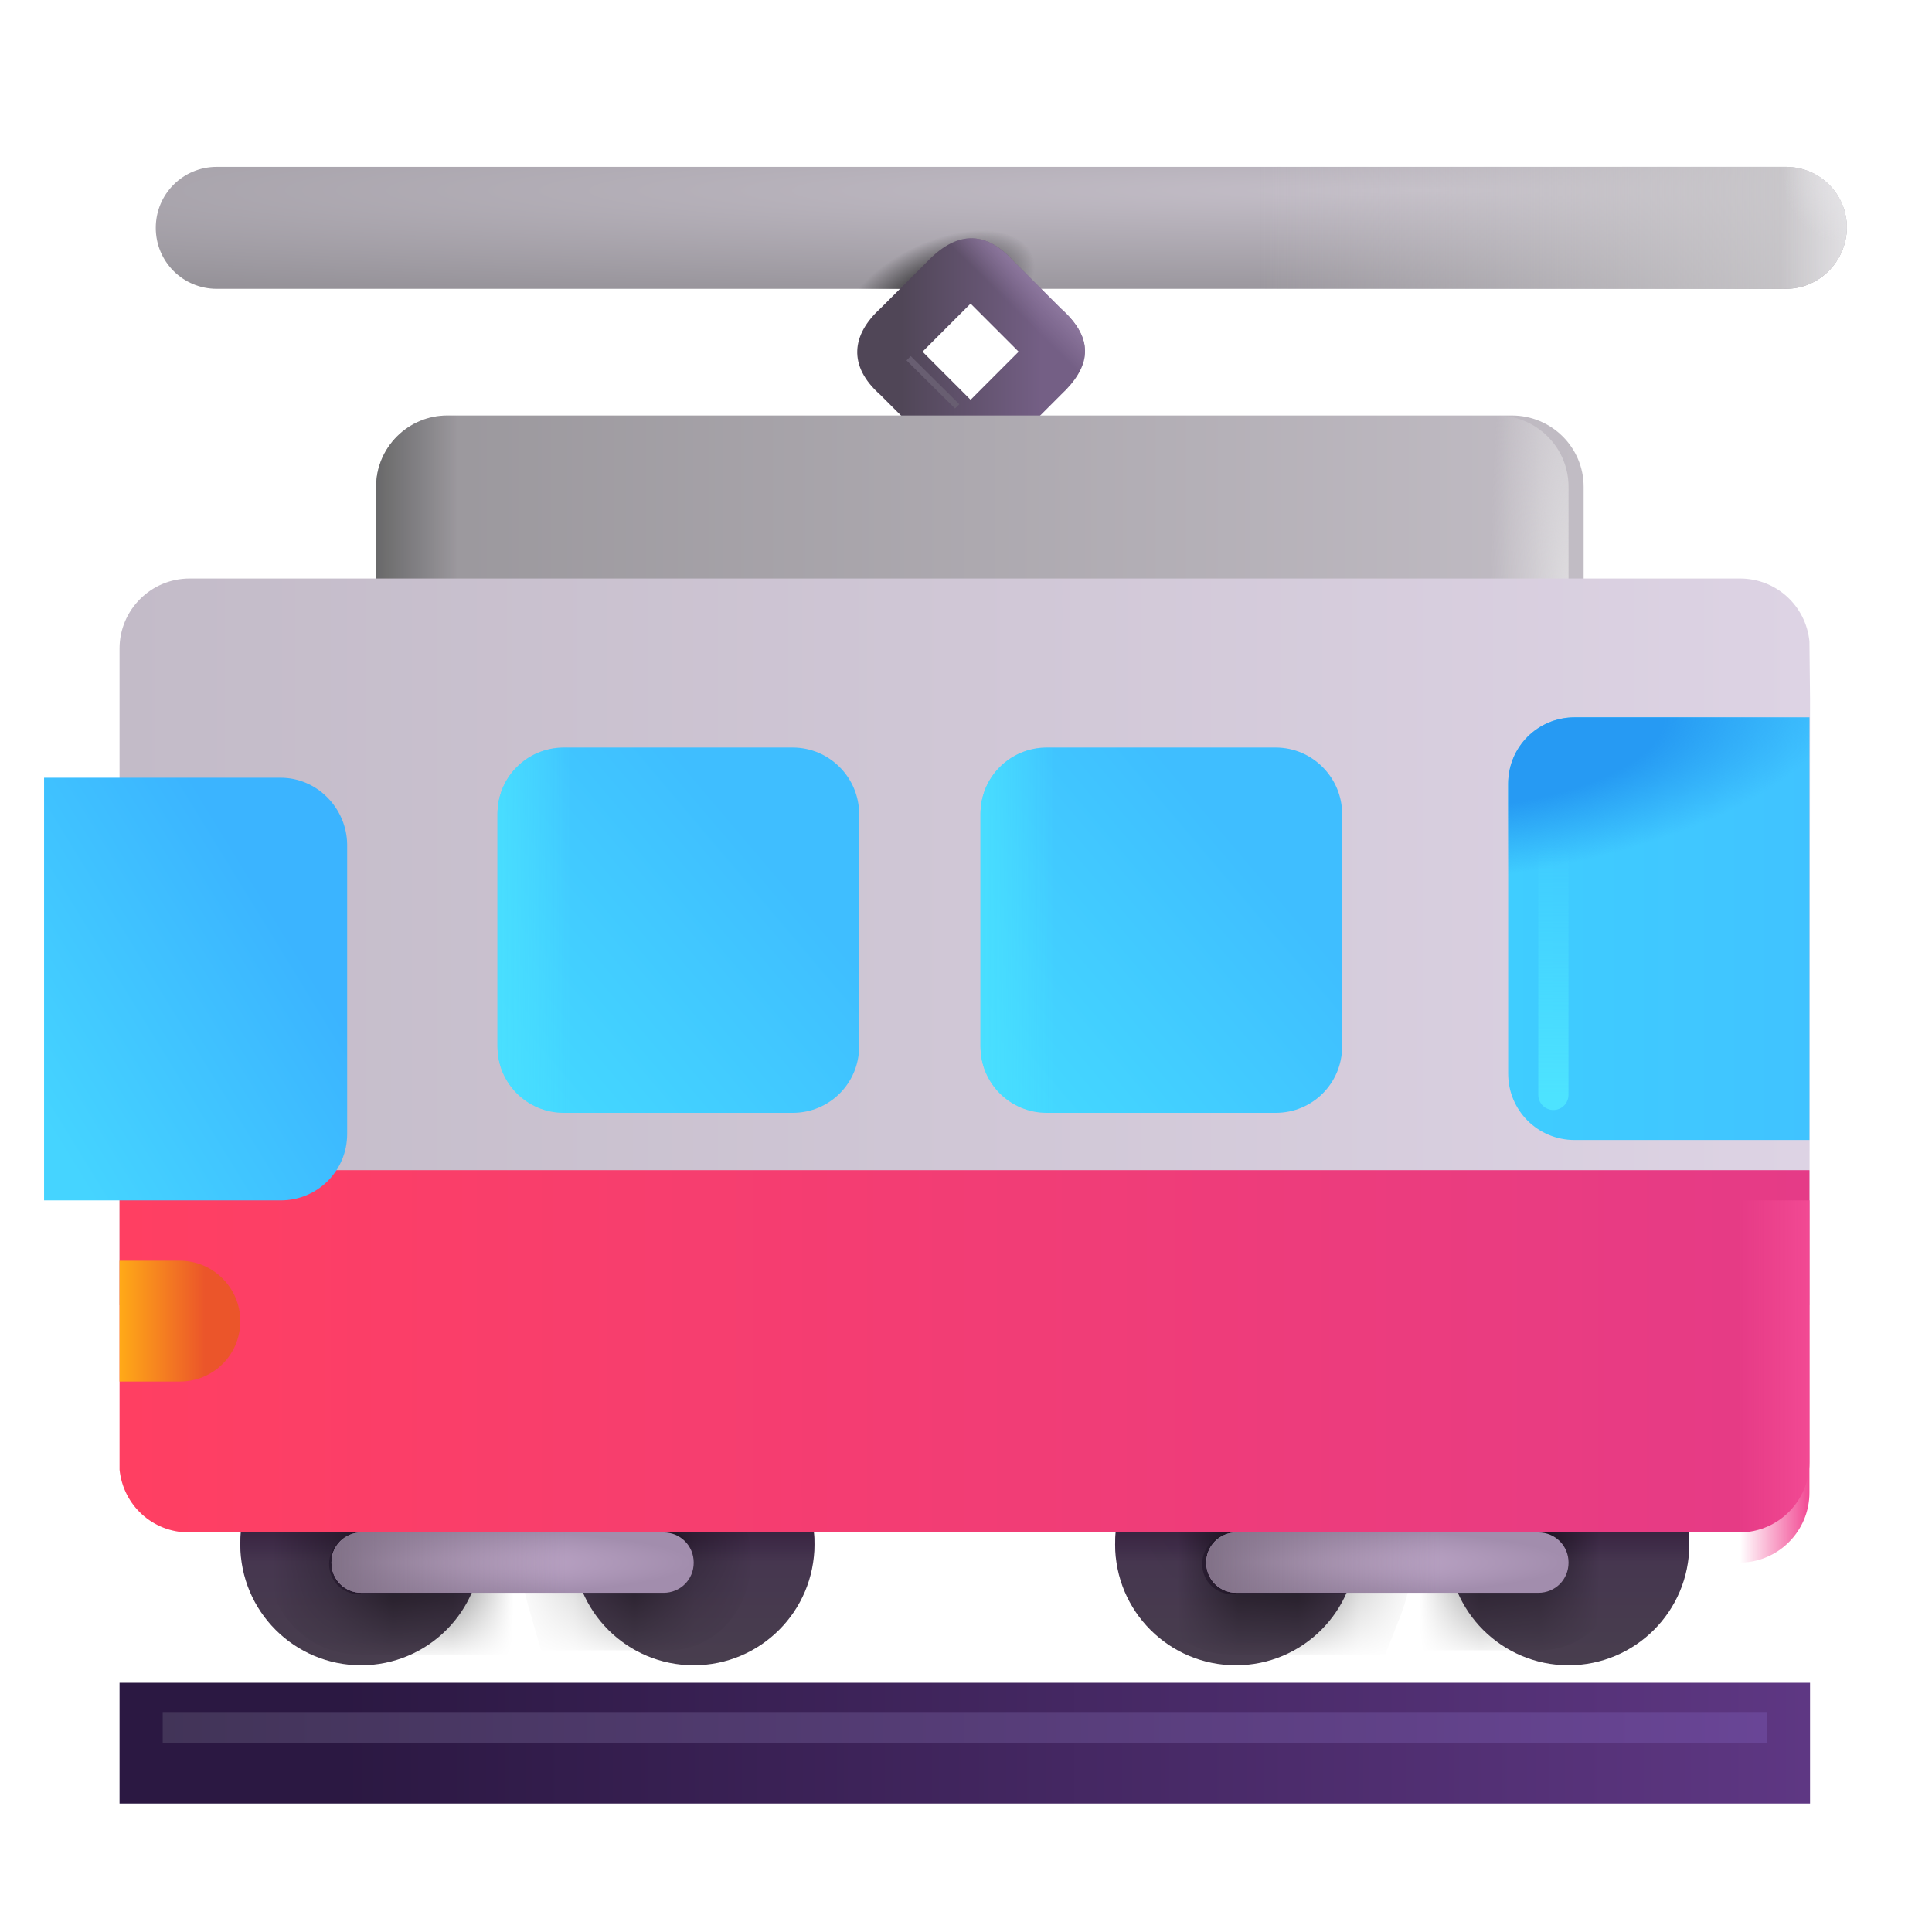 <svg width="32" height="32" viewBox="0 0 32 32" fill="none" xmlns="http://www.w3.org/2000/svg">
<g filter="url(#filter0_i_18_9715)">
<path d="M28.98 4.934H2.99C2.43 4.934 1.98 4.484 1.98 3.924C1.98 3.364 2.43 2.914 2.99 2.914H28.98C29.54 2.914 29.99 3.364 29.99 3.924C29.98 4.484 29.53 4.934 28.98 4.934Z" fill="url(#paint0_radial_18_9715)"/>
<path d="M28.98 4.934H2.99C2.43 4.934 1.98 4.484 1.98 3.924C1.98 3.364 2.43 2.914 2.99 2.914H28.98C29.54 2.914 29.99 3.364 29.99 3.924C29.98 4.484 29.53 4.934 28.98 4.934Z" fill="url(#paint1_linear_18_9715)"/>
<path d="M28.98 4.934H2.99C2.43 4.934 1.98 4.484 1.98 3.924C1.98 3.364 2.43 2.914 2.99 2.914H28.98C29.54 2.914 29.99 3.364 29.99 3.924C29.98 4.484 29.53 4.934 28.98 4.934Z" fill="url(#paint2_linear_18_9715)"/>
<path d="M28.98 4.934H2.99C2.43 4.934 1.98 4.484 1.98 3.924C1.98 3.364 2.43 2.914 2.99 2.914H28.98C29.54 2.914 29.99 3.364 29.99 3.924C29.98 4.484 29.53 4.934 28.98 4.934Z" fill="url(#paint3_radial_18_9715)"/>
<path d="M28.98 4.934H2.99C2.43 4.934 1.98 4.484 1.98 3.924C1.98 3.364 2.43 2.914 2.99 2.914H28.98C29.54 2.914 29.99 3.364 29.99 3.924C29.98 4.484 29.53 4.934 28.98 4.934Z" fill="url(#paint4_radial_18_9715)"/>
</g>
<g filter="url(#filter1_ii_18_9715)">
<path d="M5.98 27.882C7.085 27.882 7.98 26.987 7.98 25.882C7.98 24.777 7.085 23.882 5.98 23.882C4.875 23.882 3.98 24.777 3.98 25.882C3.98 26.987 4.875 27.882 5.98 27.882Z" fill="url(#paint5_linear_18_9715)"/>
<path d="M5.98 27.882C7.085 27.882 7.98 26.987 7.98 25.882C7.98 24.777 7.085 23.882 5.98 23.882C4.875 23.882 3.98 24.777 3.98 25.882C3.98 26.987 4.875 27.882 5.98 27.882Z" fill="url(#paint6_linear_18_9715)"/>
</g>
<g filter="url(#filter2_ii_18_9715)">
<path d="M11.49 27.882C12.595 27.882 13.49 26.987 13.49 25.882C13.49 24.777 12.595 23.882 11.49 23.882C10.385 23.882 9.49 24.777 9.49 25.882C9.49 26.987 10.385 27.882 11.49 27.882Z" fill="url(#paint7_linear_18_9715)"/>
<path d="M11.49 27.882C12.595 27.882 13.49 26.987 13.49 25.882C13.49 24.777 12.595 23.882 11.49 23.882C10.385 23.882 9.49 24.777 9.49 25.882C9.49 26.987 10.385 27.882 11.49 27.882Z" fill="url(#paint8_linear_18_9715)"/>
</g>
<g filter="url(#filter3_f_18_9715)">
<mask id="path-4-inside-1_18_9715" fill="white">
<path d="M9.624 25.335H11.072C11.278 25.335 11.439 25.555 11.439 25.835C11.439 26.115 11.278 26.335 11.072 26.335H9.713C9.647 26.108 9.611 25.86 9.611 25.601C9.611 25.511 9.615 25.422 9.624 25.335Z"/>
</mask>
<path d="M9.624 25.335H11.072C11.278 25.335 11.439 25.555 11.439 25.835C11.439 26.115 11.278 26.335 11.072 26.335H9.713C9.647 26.108 9.611 25.86 9.611 25.601C9.611 25.511 9.615 25.422 9.624 25.335Z" fill="#34253E"/>
<path d="M9.624 25.335L8.629 25.238L8.717 24.335H9.624V25.335ZM9.713 26.335V27.335H8.962L8.753 26.614L9.713 26.335ZM11.072 26.335H9.624V24.335H11.072V26.335ZM10.439 25.835C10.439 25.88 10.451 25.969 10.527 26.072C10.605 26.179 10.789 26.335 11.072 26.335V24.335C11.561 24.335 11.928 24.602 12.139 24.888C12.347 25.172 12.439 25.511 12.439 25.835H10.439ZM11.072 25.335C10.789 25.335 10.605 25.492 10.527 25.598C10.451 25.702 10.439 25.791 10.439 25.835H12.439C12.439 26.16 12.347 26.499 12.139 26.782C11.928 27.069 11.561 27.335 11.072 27.335V25.335ZM9.713 25.335H11.072V27.335H9.713V25.335ZM8.753 26.614C8.66 26.294 8.611 25.953 8.611 25.601H10.611C10.611 25.767 10.634 25.921 10.674 26.057L8.753 26.614ZM8.611 25.601C8.611 25.478 8.617 25.357 8.629 25.238L10.619 25.432C10.614 25.487 10.611 25.543 10.611 25.601H8.611Z" fill="black" mask="url(#path-4-inside-1_18_9715)"/>
</g>
<g filter="url(#filter4_f_18_9715)">
<mask id="path-6-inside-2_18_9715" fill="white">
<path d="M7.923 25.405H5.951C5.671 25.405 5.451 25.625 5.451 25.905C5.451 26.186 5.671 26.405 5.951 26.405H7.802C7.892 26.178 7.941 25.93 7.941 25.671C7.941 25.581 7.935 25.492 7.923 25.405Z"/>
</mask>
<path d="M7.923 25.405H5.951C5.671 25.405 5.451 25.625 5.451 25.905C5.451 26.186 5.671 26.405 5.951 26.405H7.802C7.892 26.178 7.941 25.93 7.941 25.671C7.941 25.581 7.935 25.492 7.923 25.405Z" fill="#34253E"/>
<path d="M7.923 25.405L8.915 25.274L8.799 24.405H7.923V25.405ZM7.802 26.405V27.405H8.482L8.732 26.773L7.802 26.405ZM5.951 26.405H7.923V24.405H5.951V26.405ZM6.451 25.905C6.451 26.178 6.223 26.405 5.951 26.405V24.405C5.119 24.405 4.451 25.073 4.451 25.905H6.451ZM5.951 25.405C6.223 25.405 6.451 25.633 6.451 25.905H4.451C4.451 26.738 5.119 27.405 5.951 27.405V25.405ZM7.802 25.405H5.951V27.405H7.802V25.405ZM8.732 26.773C8.867 26.43 8.941 26.058 8.941 25.671H6.941C6.941 25.803 6.916 25.926 6.872 26.038L8.732 26.773ZM8.941 25.671C8.941 25.537 8.932 25.404 8.915 25.274L6.932 25.537C6.938 25.581 6.941 25.625 6.941 25.671H8.941Z" fill="black" mask="url(#path-6-inside-2_18_9715)"/>
</g>
<g filter="url(#filter5_i_18_9715)">
<path d="M10.99 26.382H5.99C5.71 26.382 5.49 26.162 5.49 25.882C5.49 25.602 5.71 25.382 5.99 25.382H10.99C11.27 25.382 11.49 25.602 11.49 25.882C11.49 26.162 11.27 26.382 10.99 26.382Z" fill="url(#paint9_radial_18_9715)"/>
<path d="M10.99 26.382H5.99C5.71 26.382 5.49 26.162 5.49 25.882C5.49 25.602 5.71 25.382 5.99 25.382H10.99C11.27 25.382 11.49 25.602 11.49 25.882C11.49 26.162 11.27 26.382 10.99 26.382Z" fill="url(#paint10_linear_18_9715)"/>
</g>
<g filter="url(#filter6_ii_18_9715)">
<path d="M20.47 27.882C21.575 27.882 22.47 26.987 22.47 25.882C22.47 24.777 21.575 23.882 20.47 23.882C19.365 23.882 18.47 24.777 18.47 25.882C18.47 26.987 19.365 27.882 20.47 27.882Z" fill="url(#paint11_linear_18_9715)"/>
<path d="M20.47 27.882C21.575 27.882 22.47 26.987 22.47 25.882C22.47 24.777 21.575 23.882 20.47 23.882C19.365 23.882 18.47 24.777 18.47 25.882C18.47 26.987 19.365 27.882 20.47 27.882Z" fill="url(#paint12_linear_18_9715)"/>
</g>
<g filter="url(#filter7_ii_18_9715)">
<path d="M25.98 27.882C27.084 27.882 27.98 26.987 27.98 25.882C27.98 24.777 27.084 23.882 25.98 23.882C24.875 23.882 23.98 24.777 23.98 25.882C23.98 26.987 24.875 27.882 25.98 27.882Z" fill="url(#paint13_linear_18_9715)"/>
<path d="M25.98 27.882C27.084 27.882 27.98 26.987 27.98 25.882C27.98 24.777 27.084 23.882 25.98 23.882C24.875 23.882 23.98 24.777 23.98 25.882C23.98 26.987 24.875 27.882 25.98 27.882Z" fill="url(#paint14_linear_18_9715)"/>
</g>
<g filter="url(#filter8_f_18_9715)">
<mask id="path-11-inside-3_18_9715" fill="white">
<path d="M22.384 25.405H20.412C20.132 25.405 19.912 25.625 19.912 25.905C19.912 26.186 20.132 26.405 20.412 26.405H22.263C22.352 26.178 22.402 25.93 22.402 25.671C22.402 25.581 22.396 25.492 22.384 25.405Z"/>
</mask>
<path d="M22.384 25.405H20.412C20.132 25.405 19.912 25.625 19.912 25.905C19.912 26.186 20.132 26.405 20.412 26.405H22.263C22.352 26.178 22.402 25.93 22.402 25.671C22.402 25.581 22.396 25.492 22.384 25.405Z" fill="#34253E"/>
<path d="M22.384 25.405L23.376 25.274L23.26 24.405H22.384V25.405ZM22.263 26.405V27.405H22.943L23.193 26.773L22.263 26.405ZM20.412 26.405H22.384V24.405H20.412V26.405ZM20.912 25.905C20.912 26.178 20.684 26.405 20.412 26.405V24.405C19.58 24.405 18.912 25.073 18.912 25.905H20.912ZM20.412 25.405C20.684 25.405 20.912 25.633 20.912 25.905H18.912C18.912 26.738 19.58 27.405 20.412 27.405V25.405ZM22.263 25.405H20.412V27.405H22.263V25.405ZM23.193 26.773C23.328 26.43 23.402 26.058 23.402 25.671H21.402C21.402 25.803 21.377 25.926 21.333 26.038L23.193 26.773ZM23.402 25.671C23.402 25.537 23.393 25.404 23.376 25.274L21.393 25.537C21.399 25.581 21.402 25.625 21.402 25.671H23.402Z" fill="black" mask="url(#path-11-inside-3_18_9715)"/>
</g>
<g filter="url(#filter9_f_18_9715)">
<mask id="path-13-inside-4_18_9715" fill="white">
<path d="M24.059 25.335H25.507C25.712 25.335 25.874 25.555 25.874 25.835C25.874 26.115 25.712 26.335 25.507 26.335H24.148C24.082 26.108 24.046 25.86 24.046 25.601C24.046 25.511 24.05 25.422 24.059 25.335Z"/>
</mask>
<path d="M24.059 25.335H25.507C25.712 25.335 25.874 25.555 25.874 25.835C25.874 26.115 25.712 26.335 25.507 26.335H24.148C24.082 26.108 24.046 25.86 24.046 25.601C24.046 25.511 24.05 25.422 24.059 25.335Z" fill="#34253E"/>
<path d="M24.059 25.335L23.063 25.238L23.151 24.335H24.059V25.335ZM24.148 26.335V27.335H23.397L23.188 26.614L24.148 26.335ZM25.507 26.335H24.059V24.335H25.507V26.335ZM24.874 25.835C24.874 25.88 24.886 25.969 24.961 26.072C25.04 26.179 25.224 26.335 25.507 26.335V24.335C25.995 24.335 26.363 24.602 26.573 24.888C26.782 25.172 26.874 25.511 26.874 25.835H24.874ZM25.507 25.335C25.224 25.335 25.04 25.492 24.961 25.598C24.886 25.702 24.874 25.791 24.874 25.835H26.874C26.874 26.16 26.782 26.499 26.573 26.782C26.363 27.069 25.995 27.335 25.507 27.335V25.335ZM24.148 25.335H25.507V27.335H24.148V25.335ZM23.188 26.614C23.095 26.294 23.046 25.953 23.046 25.601H25.046C25.046 25.767 25.069 25.921 25.108 26.057L23.188 26.614ZM23.046 25.601C23.046 25.478 23.052 25.357 23.063 25.238L25.054 25.432C25.049 25.487 25.046 25.543 25.046 25.601H23.046Z" fill="black" mask="url(#path-13-inside-4_18_9715)"/>
</g>
<g filter="url(#filter10_i_18_9715)">
<path d="M25.48 26.382H20.48C20.2 26.382 19.98 26.162 19.98 25.882C19.98 25.602 20.2 25.382 20.48 25.382H25.48C25.76 25.382 25.98 25.602 25.98 25.882C25.98 26.162 25.76 26.382 25.48 26.382Z" fill="url(#paint15_radial_18_9715)"/>
<path d="M25.48 26.382H20.48C20.2 26.382 19.98 26.162 19.98 25.882C19.98 25.602 20.2 25.382 20.48 25.382H25.48C25.76 25.382 25.98 25.602 25.98 25.882C25.98 26.162 25.76 26.382 25.48 26.382Z" fill="url(#paint16_linear_18_9715)"/>
</g>
<g filter="url(#filter11_i_18_9715)">
<path fill-rule="evenodd" clip-rule="evenodd" d="M16.69 4.329L17.472 5.111C18.054 5.629 17.953 6.09 17.472 6.539L16.69 7.322C16.296 7.716 15.656 7.716 15.262 7.322L14.48 6.539C13.937 6.059 14.007 5.543 14.48 5.111L15.262 4.329C15.789 3.778 16.273 3.864 16.69 4.329ZM15.983 5.036C15.979 5.032 15.973 5.032 15.969 5.036L15.187 5.818C15.183 5.822 15.183 5.828 15.187 5.832L15.969 6.615C15.973 6.618 15.979 6.618 15.983 6.615L16.765 5.832C16.769 5.828 16.769 5.822 16.765 5.818L15.983 5.036Z" fill="url(#paint17_linear_18_9715)"/>
<path fill-rule="evenodd" clip-rule="evenodd" d="M16.69 4.329L17.472 5.111C18.054 5.629 17.953 6.09 17.472 6.539L16.69 7.322C16.296 7.716 15.656 7.716 15.262 7.322L14.48 6.539C13.937 6.059 14.007 5.543 14.48 5.111L15.262 4.329C15.789 3.778 16.273 3.864 16.69 4.329ZM15.983 5.036C15.979 5.032 15.973 5.032 15.969 5.036L15.187 5.818C15.183 5.822 15.183 5.828 15.187 5.832L15.969 6.615C15.973 6.618 15.979 6.618 15.983 6.615L16.765 5.832C16.769 5.828 16.769 5.822 16.765 5.818L15.983 5.036Z" fill="url(#paint18_linear_18_9715)"/>
</g>
<g filter="url(#filter12_i_18_9715)">
<path d="M24.79 6.882H7.16C6.51 6.882 5.98 7.412 5.98 8.062V10.081H25.98V8.062C25.98 7.412 25.45 6.882 24.79 6.882Z" fill="url(#paint19_linear_18_9715)"/>
<path d="M24.79 6.882H7.16C6.51 6.882 5.98 7.412 5.98 8.062V10.081H25.98V8.062C25.98 7.412 25.45 6.882 24.79 6.882Z" fill="url(#paint20_linear_18_9715)"/>
</g>
<path d="M24.79 6.882H7.16C6.51 6.882 5.98 7.412 5.98 8.062V10.081H25.98V8.062C25.98 7.412 25.45 6.882 24.79 6.882Z" fill="url(#paint21_radial_18_9715)"/>
<g filter="url(#filter13_ii_18_9715)">
<path d="M29.98 10.882L29.97 9.922C29.91 9.332 29.42 8.882 28.82 8.882H3.14C2.5 8.882 1.98 9.402 1.98 10.042V10.882V20.919H29.97L29.98 10.882Z" fill="url(#paint22_linear_18_9715)"/>
</g>
<g filter="url(#filter14_i_18_9715)">
<path d="M1.98 19.882V23.882V24.842C2.04 25.432 2.53 25.882 3.13 25.882H28.81C29.45 25.882 29.97 25.362 29.97 24.722V23.882V19.882H1.98Z" fill="url(#paint23_linear_18_9715)"/>
</g>
<path d="M1.98 19.882V23.882V24.842C2.04 25.432 2.53 25.882 3.13 25.882H28.81C29.45 25.882 29.97 25.362 29.97 24.722V23.882V19.882H1.98Z" fill="url(#paint24_linear_18_9715)"/>
<g filter="url(#filter15_i_18_9715)">
<path d="M5.9 11.882H1.98V18.882H5.9C6.51 18.882 7 18.392 7 17.782V12.982C6.99 12.382 6.5 11.882 5.9 11.882Z" fill="url(#paint25_linear_18_9715)"/>
</g>
<g filter="url(#filter16_i_18_9715)">
<path d="M13.88 11.882H10.09C9.48 11.882 8.99 12.372 8.99 12.982V16.832C8.99 17.442 9.48 17.932 10.09 17.932H13.88C14.49 17.932 14.98 17.442 14.98 16.832V12.982C14.98 12.382 14.49 11.882 13.88 11.882Z" fill="url(#paint26_linear_18_9715)"/>
<path d="M13.88 11.882H10.09C9.48 11.882 8.99 12.372 8.99 12.982V16.832C8.99 17.442 9.48 17.932 10.09 17.932H13.88C14.49 17.932 14.98 17.442 14.98 16.832V12.982C14.98 12.382 14.49 11.882 13.88 11.882Z" fill="url(#paint27_linear_18_9715)"/>
</g>
<g filter="url(#filter17_i_18_9715)">
<path d="M21.88 11.882H18.09C17.48 11.882 16.99 12.372 16.99 12.982V16.832C16.99 17.442 17.48 17.932 18.09 17.932H21.88C22.49 17.932 22.98 17.442 22.98 16.832V12.982C22.98 12.382 22.49 11.882 21.88 11.882Z" fill="url(#paint28_linear_18_9715)"/>
<path d="M21.88 11.882H18.09C17.48 11.882 16.99 12.372 16.99 12.982V16.832C16.99 17.442 17.48 17.932 18.09 17.932H21.88C22.49 17.932 22.98 17.442 22.98 16.832V12.982C22.98 12.382 22.49 11.882 21.88 11.882Z" fill="url(#paint29_linear_18_9715)"/>
</g>
<path d="M29.97 11.882H26.08C25.47 11.882 24.98 12.372 24.98 12.982V17.782C24.98 18.392 25.47 18.882 26.08 18.882H29.97V11.882Z" fill="url(#paint30_linear_18_9715)"/>
<path d="M29.97 11.882H26.08C25.47 11.882 24.98 12.372 24.98 12.982V17.782C24.98 18.392 25.47 18.882 26.08 18.882H29.97V11.882Z" fill="url(#paint31_radial_18_9715)"/>
<path d="M29.98 27.872H1.98V29.872H29.98V27.872Z" fill="url(#paint32_linear_18_9715)"/>
<path d="M2.98 22.882H1.98V20.882H2.98C3.53 20.882 3.98 21.332 3.98 21.882C3.98 22.442 3.53 22.882 2.98 22.882Z" fill="url(#paint33_linear_18_9715)"/>
<g filter="url(#filter18_f_18_9715)">
<rect x="2.695" y="28.356" width="26.57" height="0.516" fill="url(#paint34_linear_18_9715)"/>
</g>
<g filter="url(#filter19_f_18_9715)">
<path d="M15.05 5.934L15.854 6.731" stroke="#685E71" stroke-width="0.1"/>
</g>
<g filter="url(#filter20_f_18_9715)">
<path d="M25.729 18.135V14.207" stroke="url(#paint35_linear_18_9715)" stroke-width="0.5" stroke-linecap="round"/>
</g>
<defs>
<filter id="filter0_i_18_9715" x="1.98" y="2.764" width="28.61" height="2.17" filterUnits="userSpaceOnUse" color-interpolation-filters="sRGB">
<feFlood flood-opacity="0" result="BackgroundImageFix"/>
<feBlend mode="normal" in="SourceGraphic" in2="BackgroundImageFix" result="shape"/>
<feColorMatrix in="SourceAlpha" type="matrix" values="0 0 0 0 0 0 0 0 0 0 0 0 0 0 0 0 0 0 127 0" result="hardAlpha"/>
<feOffset dx="0.6" dy="-0.15"/>
<feGaussianBlur stdDeviation="0.4"/>
<feComposite in2="hardAlpha" operator="arithmetic" k2="-1" k3="1"/>
<feColorMatrix type="matrix" values="0 0 0 0 0.38 0 0 0 0 0.357 0 0 0 0 0.4 0 0 0 1 0"/>
<feBlend mode="normal" in2="shape" result="effect1_innerShadow_18_9715"/>
</filter>
<filter id="filter1_ii_18_9715" x="3.88" y="23.732" width="4.2" height="4.15" filterUnits="userSpaceOnUse" color-interpolation-filters="sRGB">
<feFlood flood-opacity="0" result="BackgroundImageFix"/>
<feBlend mode="normal" in="SourceGraphic" in2="BackgroundImageFix" result="shape"/>
<feColorMatrix in="SourceAlpha" type="matrix" values="0 0 0 0 0 0 0 0 0 0 0 0 0 0 0 0 0 0 127 0" result="hardAlpha"/>
<feOffset dx="0.1" dy="-0.15"/>
<feGaussianBlur stdDeviation="0.125"/>
<feComposite in2="hardAlpha" operator="arithmetic" k2="-1" k3="1"/>
<feColorMatrix type="matrix" values="0 0 0 0 0.067 0 0 0 0 0.047 0 0 0 0 0.086 0 0 0 1 0"/>
<feBlend mode="normal" in2="shape" result="effect1_innerShadow_18_9715"/>
<feColorMatrix in="SourceAlpha" type="matrix" values="0 0 0 0 0 0 0 0 0 0 0 0 0 0 0 0 0 0 127 0" result="hardAlpha"/>
<feOffset dx="-0.1" dy="-0.15"/>
<feGaussianBlur stdDeviation="0.125"/>
<feComposite in2="hardAlpha" operator="arithmetic" k2="-1" k3="1"/>
<feColorMatrix type="matrix" values="0 0 0 0 0.067 0 0 0 0 0.047 0 0 0 0 0.086 0 0 0 1 0"/>
<feBlend mode="normal" in2="effect1_innerShadow_18_9715" result="effect2_innerShadow_18_9715"/>
</filter>
<filter id="filter2_ii_18_9715" x="9.39" y="23.732" width="4.2" height="4.15" filterUnits="userSpaceOnUse" color-interpolation-filters="sRGB">
<feFlood flood-opacity="0" result="BackgroundImageFix"/>
<feBlend mode="normal" in="SourceGraphic" in2="BackgroundImageFix" result="shape"/>
<feColorMatrix in="SourceAlpha" type="matrix" values="0 0 0 0 0 0 0 0 0 0 0 0 0 0 0 0 0 0 127 0" result="hardAlpha"/>
<feOffset dx="0.1" dy="-0.15"/>
<feGaussianBlur stdDeviation="0.125"/>
<feComposite in2="hardAlpha" operator="arithmetic" k2="-1" k3="1"/>
<feColorMatrix type="matrix" values="0 0 0 0 0.067 0 0 0 0 0.047 0 0 0 0 0.086 0 0 0 1 0"/>
<feBlend mode="normal" in2="shape" result="effect1_innerShadow_18_9715"/>
<feColorMatrix in="SourceAlpha" type="matrix" values="0 0 0 0 0 0 0 0 0 0 0 0 0 0 0 0 0 0 127 0" result="hardAlpha"/>
<feOffset dx="-0.1" dy="-0.15"/>
<feGaussianBlur stdDeviation="0.125"/>
<feComposite in2="hardAlpha" operator="arithmetic" k2="-1" k3="1"/>
<feColorMatrix type="matrix" values="0 0 0 0 0.067 0 0 0 0 0.047 0 0 0 0 0.086 0 0 0 1 0"/>
<feBlend mode="normal" in2="effect1_innerShadow_18_9715" result="effect2_innerShadow_18_9715"/>
</filter>
<filter id="filter3_f_18_9715" x="9.361" y="25.085" width="2.328" height="1.5" filterUnits="userSpaceOnUse" color-interpolation-filters="sRGB">
<feFlood flood-opacity="0" result="BackgroundImageFix"/>
<feBlend mode="normal" in="SourceGraphic" in2="BackgroundImageFix" result="shape"/>
<feGaussianBlur stdDeviation="0.125" result="effect1_foregroundBlur_18_9715"/>
</filter>
<filter id="filter4_f_18_9715" x="5.201" y="25.155" width="2.99" height="1.5" filterUnits="userSpaceOnUse" color-interpolation-filters="sRGB">
<feFlood flood-opacity="0" result="BackgroundImageFix"/>
<feBlend mode="normal" in="SourceGraphic" in2="BackgroundImageFix" result="shape"/>
<feGaussianBlur stdDeviation="0.125" result="effect1_foregroundBlur_18_9715"/>
</filter>
<filter id="filter5_i_18_9715" x="5.49" y="25.382" width="6" height="1" filterUnits="userSpaceOnUse" color-interpolation-filters="sRGB">
<feFlood flood-opacity="0" result="BackgroundImageFix"/>
<feBlend mode="normal" in="SourceGraphic" in2="BackgroundImageFix" result="shape"/>
<feColorMatrix in="SourceAlpha" type="matrix" values="0 0 0 0 0 0 0 0 0 0 0 0 0 0 0 0 0 0 127 0" result="hardAlpha"/>
<feOffset/>
<feGaussianBlur stdDeviation="0.15"/>
<feComposite in2="hardAlpha" operator="arithmetic" k2="-1" k3="1"/>
<feColorMatrix type="matrix" values="0 0 0 0 0.424 0 0 0 0 0.341 0 0 0 0 0.471 0 0 0 1 0"/>
<feBlend mode="normal" in2="shape" result="effect1_innerShadow_18_9715"/>
</filter>
<filter id="filter6_ii_18_9715" x="18.37" y="23.732" width="4.2" height="4.15" filterUnits="userSpaceOnUse" color-interpolation-filters="sRGB">
<feFlood flood-opacity="0" result="BackgroundImageFix"/>
<feBlend mode="normal" in="SourceGraphic" in2="BackgroundImageFix" result="shape"/>
<feColorMatrix in="SourceAlpha" type="matrix" values="0 0 0 0 0 0 0 0 0 0 0 0 0 0 0 0 0 0 127 0" result="hardAlpha"/>
<feOffset dx="0.1" dy="-0.15"/>
<feGaussianBlur stdDeviation="0.125"/>
<feComposite in2="hardAlpha" operator="arithmetic" k2="-1" k3="1"/>
<feColorMatrix type="matrix" values="0 0 0 0 0.067 0 0 0 0 0.047 0 0 0 0 0.086 0 0 0 1 0"/>
<feBlend mode="normal" in2="shape" result="effect1_innerShadow_18_9715"/>
<feColorMatrix in="SourceAlpha" type="matrix" values="0 0 0 0 0 0 0 0 0 0 0 0 0 0 0 0 0 0 127 0" result="hardAlpha"/>
<feOffset dx="-0.1" dy="-0.15"/>
<feGaussianBlur stdDeviation="0.125"/>
<feComposite in2="hardAlpha" operator="arithmetic" k2="-1" k3="1"/>
<feColorMatrix type="matrix" values="0 0 0 0 0.067 0 0 0 0 0.047 0 0 0 0 0.086 0 0 0 1 0"/>
<feBlend mode="normal" in2="effect1_innerShadow_18_9715" result="effect2_innerShadow_18_9715"/>
</filter>
<filter id="filter7_ii_18_9715" x="23.88" y="23.732" width="4.2" height="4.15" filterUnits="userSpaceOnUse" color-interpolation-filters="sRGB">
<feFlood flood-opacity="0" result="BackgroundImageFix"/>
<feBlend mode="normal" in="SourceGraphic" in2="BackgroundImageFix" result="shape"/>
<feColorMatrix in="SourceAlpha" type="matrix" values="0 0 0 0 0 0 0 0 0 0 0 0 0 0 0 0 0 0 127 0" result="hardAlpha"/>
<feOffset dx="0.1" dy="-0.15"/>
<feGaussianBlur stdDeviation="0.125"/>
<feComposite in2="hardAlpha" operator="arithmetic" k2="-1" k3="1"/>
<feColorMatrix type="matrix" values="0 0 0 0 0.067 0 0 0 0 0.047 0 0 0 0 0.086 0 0 0 1 0"/>
<feBlend mode="normal" in2="shape" result="effect1_innerShadow_18_9715"/>
<feColorMatrix in="SourceAlpha" type="matrix" values="0 0 0 0 0 0 0 0 0 0 0 0 0 0 0 0 0 0 127 0" result="hardAlpha"/>
<feOffset dx="-0.1" dy="-0.15"/>
<feGaussianBlur stdDeviation="0.125"/>
<feComposite in2="hardAlpha" operator="arithmetic" k2="-1" k3="1"/>
<feColorMatrix type="matrix" values="0 0 0 0 0.067 0 0 0 0 0.047 0 0 0 0 0.086 0 0 0 1 0"/>
<feBlend mode="normal" in2="effect1_innerShadow_18_9715" result="effect2_innerShadow_18_9715"/>
</filter>
<filter id="filter8_f_18_9715" x="19.662" y="25.155" width="2.99" height="1.5" filterUnits="userSpaceOnUse" color-interpolation-filters="sRGB">
<feFlood flood-opacity="0" result="BackgroundImageFix"/>
<feBlend mode="normal" in="SourceGraphic" in2="BackgroundImageFix" result="shape"/>
<feGaussianBlur stdDeviation="0.125" result="effect1_foregroundBlur_18_9715"/>
</filter>
<filter id="filter9_f_18_9715" x="23.796" y="25.085" width="2.328" height="1.5" filterUnits="userSpaceOnUse" color-interpolation-filters="sRGB">
<feFlood flood-opacity="0" result="BackgroundImageFix"/>
<feBlend mode="normal" in="SourceGraphic" in2="BackgroundImageFix" result="shape"/>
<feGaussianBlur stdDeviation="0.125" result="effect1_foregroundBlur_18_9715"/>
</filter>
<filter id="filter10_i_18_9715" x="19.98" y="25.382" width="6" height="1" filterUnits="userSpaceOnUse" color-interpolation-filters="sRGB">
<feFlood flood-opacity="0" result="BackgroundImageFix"/>
<feBlend mode="normal" in="SourceGraphic" in2="BackgroundImageFix" result="shape"/>
<feColorMatrix in="SourceAlpha" type="matrix" values="0 0 0 0 0 0 0 0 0 0 0 0 0 0 0 0 0 0 127 0" result="hardAlpha"/>
<feOffset/>
<feGaussianBlur stdDeviation="0.15"/>
<feComposite in2="hardAlpha" operator="arithmetic" k2="-1" k3="1"/>
<feColorMatrix type="matrix" values="0 0 0 0 0.424 0 0 0 0 0.341 0 0 0 0 0.471 0 0 0 1 0"/>
<feBlend mode="normal" in2="shape" result="effect1_innerShadow_18_9715"/>
</filter>
<filter id="filter11_i_18_9715" x="14.098" y="3.947" width="3.873" height="3.67" filterUnits="userSpaceOnUse" color-interpolation-filters="sRGB">
<feFlood flood-opacity="0" result="BackgroundImageFix"/>
<feBlend mode="normal" in="SourceGraphic" in2="BackgroundImageFix" result="shape"/>
<feColorMatrix in="SourceAlpha" type="matrix" values="0 0 0 0 0 0 0 0 0 0 0 0 0 0 0 0 0 0 127 0" result="hardAlpha"/>
<feOffset dx="0.1"/>
<feGaussianBlur stdDeviation="0.2"/>
<feComposite in2="hardAlpha" operator="arithmetic" k2="-1" k3="1"/>
<feColorMatrix type="matrix" values="0 0 0 0 0.169 0 0 0 0 0.161 0 0 0 0 0.18 0 0 0 1 0"/>
<feBlend mode="normal" in2="shape" result="effect1_innerShadow_18_9715"/>
</filter>
<filter id="filter12_i_18_9715" x="5.98" y="6.882" width="20.25" height="3.198" filterUnits="userSpaceOnUse" color-interpolation-filters="sRGB">
<feFlood flood-opacity="0" result="BackgroundImageFix"/>
<feBlend mode="normal" in="SourceGraphic" in2="BackgroundImageFix" result="shape"/>
<feColorMatrix in="SourceAlpha" type="matrix" values="0 0 0 0 0 0 0 0 0 0 0 0 0 0 0 0 0 0 127 0" result="hardAlpha"/>
<feOffset dx="0.25"/>
<feGaussianBlur stdDeviation="0.3"/>
<feComposite in2="hardAlpha" operator="arithmetic" k2="-1" k3="1"/>
<feColorMatrix type="matrix" values="0 0 0 0 0.412 0 0 0 0 0.412 0 0 0 0 0.412 0 0 0 1 0"/>
<feBlend mode="normal" in2="shape" result="effect1_innerShadow_18_9715"/>
</filter>
<filter id="filter13_ii_18_9715" x="1.38" y="8.882" width="29.2" height="12.637" filterUnits="userSpaceOnUse" color-interpolation-filters="sRGB">
<feFlood flood-opacity="0" result="BackgroundImageFix"/>
<feBlend mode="normal" in="SourceGraphic" in2="BackgroundImageFix" result="shape"/>
<feColorMatrix in="SourceAlpha" type="matrix" values="0 0 0 0 0 0 0 0 0 0 0 0 0 0 0 0 0 0 127 0" result="hardAlpha"/>
<feOffset dx="-0.6" dy="0.6"/>
<feGaussianBlur stdDeviation="0.375"/>
<feComposite in2="hardAlpha" operator="arithmetic" k2="-1" k3="1"/>
<feColorMatrix type="matrix" values="0 0 0 0 0.98 0 0 0 0 0.965 0 0 0 0 0.988 0 0 0 1 0"/>
<feBlend mode="normal" in2="shape" result="effect1_innerShadow_18_9715"/>
<feColorMatrix in="SourceAlpha" type="matrix" values="0 0 0 0 0 0 0 0 0 0 0 0 0 0 0 0 0 0 127 0" result="hardAlpha"/>
<feOffset dx="0.6" dy="0.1"/>
<feGaussianBlur stdDeviation="0.5"/>
<feComposite in2="hardAlpha" operator="arithmetic" k2="-1" k3="1"/>
<feColorMatrix type="matrix" values="0 0 0 0 0.588 0 0 0 0 0.576 0 0 0 0 0.596 0 0 0 1 0"/>
<feBlend mode="normal" in2="effect1_innerShadow_18_9715" result="effect2_innerShadow_18_9715"/>
</filter>
<filter id="filter14_i_18_9715" x="1.98" y="19.382" width="27.99" height="6.5" filterUnits="userSpaceOnUse" color-interpolation-filters="sRGB">
<feFlood flood-opacity="0" result="BackgroundImageFix"/>
<feBlend mode="normal" in="SourceGraphic" in2="BackgroundImageFix" result="shape"/>
<feColorMatrix in="SourceAlpha" type="matrix" values="0 0 0 0 0 0 0 0 0 0 0 0 0 0 0 0 0 0 127 0" result="hardAlpha"/>
<feOffset dy="-0.5"/>
<feGaussianBlur stdDeviation="0.5"/>
<feComposite in2="hardAlpha" operator="arithmetic" k2="-1" k3="1"/>
<feColorMatrix type="matrix" values="0 0 0 0 0.557 0 0 0 0 0.027 0 0 0 0 0.227 0 0 0 1 0"/>
<feBlend mode="normal" in2="shape" result="effect1_innerShadow_18_9715"/>
</filter>
<filter id="filter15_i_18_9715" x="0.73" y="11.882" width="6.27" height="8" filterUnits="userSpaceOnUse" color-interpolation-filters="sRGB">
<feFlood flood-opacity="0" result="BackgroundImageFix"/>
<feBlend mode="normal" in="SourceGraphic" in2="BackgroundImageFix" result="shape"/>
<feColorMatrix in="SourceAlpha" type="matrix" values="0 0 0 0 0 0 0 0 0 0 0 0 0 0 0 0 0 0 127 0" result="hardAlpha"/>
<feOffset dx="-1.25" dy="1"/>
<feGaussianBlur stdDeviation="0.625"/>
<feComposite in2="hardAlpha" operator="arithmetic" k2="-1" k3="1"/>
<feColorMatrix type="matrix" values="0 0 0 0 0.153 0 0 0 0 0.6 0 0 0 0 0.953 0 0 0 1 0"/>
<feBlend mode="normal" in2="shape" result="effect1_innerShadow_18_9715"/>
</filter>
<filter id="filter16_i_18_9715" x="8.24" y="11.882" width="6.74" height="6.55" filterUnits="userSpaceOnUse" color-interpolation-filters="sRGB">
<feFlood flood-opacity="0" result="BackgroundImageFix"/>
<feBlend mode="normal" in="SourceGraphic" in2="BackgroundImageFix" result="shape"/>
<feColorMatrix in="SourceAlpha" type="matrix" values="0 0 0 0 0 0 0 0 0 0 0 0 0 0 0 0 0 0 127 0" result="hardAlpha"/>
<feOffset dx="-0.75" dy="0.5"/>
<feGaussianBlur stdDeviation="0.375"/>
<feComposite in2="hardAlpha" operator="arithmetic" k2="-1" k3="1"/>
<feColorMatrix type="matrix" values="0 0 0 0 0.153 0 0 0 0 0.6 0 0 0 0 0.953 0 0 0 1 0"/>
<feBlend mode="normal" in2="shape" result="effect1_innerShadow_18_9715"/>
</filter>
<filter id="filter17_i_18_9715" x="16.24" y="11.882" width="6.74" height="6.55" filterUnits="userSpaceOnUse" color-interpolation-filters="sRGB">
<feFlood flood-opacity="0" result="BackgroundImageFix"/>
<feBlend mode="normal" in="SourceGraphic" in2="BackgroundImageFix" result="shape"/>
<feColorMatrix in="SourceAlpha" type="matrix" values="0 0 0 0 0 0 0 0 0 0 0 0 0 0 0 0 0 0 127 0" result="hardAlpha"/>
<feOffset dx="-0.75" dy="0.5"/>
<feGaussianBlur stdDeviation="0.375"/>
<feComposite in2="hardAlpha" operator="arithmetic" k2="-1" k3="1"/>
<feColorMatrix type="matrix" values="0 0 0 0 0.153 0 0 0 0 0.6 0 0 0 0 0.953 0 0 0 1 0"/>
<feBlend mode="normal" in2="shape" result="effect1_innerShadow_18_9715"/>
</filter>
<filter id="filter18_f_18_9715" x="2.095" y="27.756" width="27.77" height="1.716" filterUnits="userSpaceOnUse" color-interpolation-filters="sRGB">
<feFlood flood-opacity="0" result="BackgroundImageFix"/>
<feBlend mode="normal" in="SourceGraphic" in2="BackgroundImageFix" result="shape"/>
<feGaussianBlur stdDeviation="0.3" result="effect1_foregroundBlur_18_9715"/>
</filter>
<filter id="filter19_f_18_9715" x="14.915" y="5.799" width="1.075" height="1.068" filterUnits="userSpaceOnUse" color-interpolation-filters="sRGB">
<feFlood flood-opacity="0" result="BackgroundImageFix"/>
<feBlend mode="normal" in="SourceGraphic" in2="BackgroundImageFix" result="shape"/>
<feGaussianBlur stdDeviation="0.05" result="effect1_foregroundBlur_18_9715"/>
</filter>
<filter id="filter20_f_18_9715" x="24.979" y="13.457" width="1.5" height="5.428" filterUnits="userSpaceOnUse" color-interpolation-filters="sRGB">
<feFlood flood-opacity="0" result="BackgroundImageFix"/>
<feBlend mode="normal" in="SourceGraphic" in2="BackgroundImageFix" result="shape"/>
<feGaussianBlur stdDeviation="0.25" result="effect1_foregroundBlur_18_9715"/>
</filter>
<radialGradient id="paint0_radial_18_9715" cx="0" cy="0" r="1" gradientUnits="userSpaceOnUse" gradientTransform="translate(23.06 3.307) rotate(90) scale(2.122 42.302)">
<stop stop-color="#C4BEC8"/>
<stop offset="1" stop-color="#8F8C92"/>
</radialGradient>
<linearGradient id="paint1_linear_18_9715" x1="29.99" y1="4.934" x2="20.26" y2="4.934" gradientUnits="userSpaceOnUse">
<stop stop-color="#CAC8CB"/>
<stop offset="1" stop-color="#CAC8CB" stop-opacity="0"/>
</linearGradient>
<linearGradient id="paint2_linear_18_9715" x1="30.275" y1="4.235" x2="28.902" y2="4.235" gradientUnits="userSpaceOnUse">
<stop stop-color="#E6E5E8"/>
<stop offset="1" stop-color="#E6E5E8" stop-opacity="0"/>
</linearGradient>
<radialGradient id="paint3_radial_18_9715" cx="0" cy="0" r="1" gradientUnits="userSpaceOnUse" gradientTransform="translate(30.213 2.914) rotate(131.367) scale(1.346 1.207)">
<stop stop-color="#E6E5E8"/>
<stop offset="1" stop-color="#E6E5E8" stop-opacity="0"/>
</radialGradient>
<radialGradient id="paint4_radial_18_9715" cx="0" cy="0" r="1" gradientUnits="userSpaceOnUse" gradientTransform="translate(14.928 5.087) rotate(154.385) scale(1.728 0.925)">
<stop offset="0.548" stop-color="#58565A"/>
<stop offset="1" stop-color="#58565A" stop-opacity="0"/>
</radialGradient>
<linearGradient id="paint5_linear_18_9715" x1="5.534" y1="27.882" x2="5.534" y2="25.668" gradientUnits="userSpaceOnUse">
<stop stop-color="#483E4E"/>
<stop offset="1" stop-color="#45344F"/>
<stop offset="1" stop-color="#45344F"/>
</linearGradient>
<linearGradient id="paint6_linear_18_9715" x1="4.98" y1="25.615" x2="4.98" y2="26.178" gradientUnits="userSpaceOnUse">
<stop stop-color="#382340"/>
<stop offset="1" stop-color="#382340" stop-opacity="0"/>
</linearGradient>
<linearGradient id="paint7_linear_18_9715" x1="11.044" y1="27.882" x2="11.044" y2="25.668" gradientUnits="userSpaceOnUse">
<stop stop-color="#483E4E"/>
<stop offset="1" stop-color="#45344F"/>
<stop offset="1" stop-color="#45344F"/>
</linearGradient>
<linearGradient id="paint8_linear_18_9715" x1="10.49" y1="25.615" x2="10.49" y2="26.178" gradientUnits="userSpaceOnUse">
<stop stop-color="#382340"/>
<stop offset="1" stop-color="#382340" stop-opacity="0"/>
</linearGradient>
<radialGradient id="paint9_radial_18_9715" cx="0" cy="0" r="1" gradientUnits="userSpaceOnUse" gradientTransform="translate(6.298 25.88) scale(5.187 0.6)">
<stop stop-color="#CFB6D9"/>
<stop offset="1" stop-color="#A28DAD"/>
</radialGradient>
<linearGradient id="paint10_linear_18_9715" x1="5.49" y1="26.382" x2="9.393" y2="26.382" gradientUnits="userSpaceOnUse">
<stop stop-color="#817187"/>
<stop offset="1" stop-color="#817187" stop-opacity="0"/>
</linearGradient>
<linearGradient id="paint11_linear_18_9715" x1="20.024" y1="27.882" x2="20.024" y2="25.668" gradientUnits="userSpaceOnUse">
<stop stop-color="#483E4E"/>
<stop offset="1" stop-color="#45344F"/>
<stop offset="1" stop-color="#45344F"/>
</linearGradient>
<linearGradient id="paint12_linear_18_9715" x1="19.47" y1="25.615" x2="19.47" y2="26.178" gradientUnits="userSpaceOnUse">
<stop stop-color="#382340"/>
<stop offset="1" stop-color="#382340" stop-opacity="0"/>
</linearGradient>
<linearGradient id="paint13_linear_18_9715" x1="25.534" y1="27.882" x2="25.534" y2="25.668" gradientUnits="userSpaceOnUse">
<stop stop-color="#483E4E"/>
<stop offset="1" stop-color="#45344F"/>
<stop offset="1" stop-color="#45344F"/>
</linearGradient>
<linearGradient id="paint14_linear_18_9715" x1="24.98" y1="25.615" x2="24.98" y2="26.178" gradientUnits="userSpaceOnUse">
<stop stop-color="#382340"/>
<stop offset="1" stop-color="#382340" stop-opacity="0"/>
</linearGradient>
<radialGradient id="paint15_radial_18_9715" cx="0" cy="0" r="1" gradientUnits="userSpaceOnUse" gradientTransform="translate(20.788 25.88) scale(5.187 0.6)">
<stop stop-color="#CFB6D9"/>
<stop offset="1" stop-color="#A28DAD"/>
</radialGradient>
<linearGradient id="paint16_linear_18_9715" x1="19.98" y1="26.382" x2="23.883" y2="26.382" gradientUnits="userSpaceOnUse">
<stop stop-color="#817187"/>
<stop offset="1" stop-color="#817187" stop-opacity="0"/>
</linearGradient>
<linearGradient id="paint17_linear_18_9715" x1="14.824" y1="5.782" x2="17.154" y2="5.782" gradientUnits="userSpaceOnUse">
<stop stop-color="#504657"/>
<stop offset="1" stop-color="#745F85"/>
</linearGradient>
<linearGradient id="paint18_linear_18_9715" x1="17.362" y1="4.918" x2="16.936" y2="5.346" gradientUnits="userSpaceOnUse">
<stop stop-color="#8F79A0"/>
<stop offset="1" stop-color="#8F79A0" stop-opacity="0"/>
</linearGradient>
<linearGradient id="paint19_linear_18_9715" x1="5.976" y1="7.885" x2="25.977" y2="7.885" gradientUnits="userSpaceOnUse">
<stop stop-color="#99969B"/>
<stop offset="1" stop-color="#C1BCC4"/>
</linearGradient>
<linearGradient id="paint20_linear_18_9715" x1="5.98" y1="8.882" x2="7.345" y2="8.882" gradientUnits="userSpaceOnUse">
<stop stop-color="#69696A"/>
<stop offset="1" stop-color="#69696A" stop-opacity="0"/>
</linearGradient>
<radialGradient id="paint21_radial_18_9715" cx="0" cy="0" r="1" gradientUnits="userSpaceOnUse" gradientTransform="translate(25.98 10.081) rotate(180) scale(1.297 8.108)">
<stop stop-color="#DEDCDF"/>
<stop offset="1" stop-color="#DEDCDF" stop-opacity="0"/>
</radialGradient>
<linearGradient id="paint22_linear_18_9715" x1="1.976" y1="14.385" x2="29.98" y2="14.385" gradientUnits="userSpaceOnUse">
<stop stop-color="#C3BBC8"/>
<stop offset="1" stop-color="#DDD3E4"/>
</linearGradient>
<linearGradient id="paint23_linear_18_9715" x1="29.966" y1="22.885" x2="1.976" y2="22.885" gradientUnits="userSpaceOnUse">
<stop stop-color="#E53B87"/>
<stop offset="1" stop-color="#FF3F62"/>
</linearGradient>
<linearGradient id="paint24_linear_18_9715" x1="29.97" y1="22.882" x2="28.825" y2="22.882" gradientUnits="userSpaceOnUse">
<stop stop-color="#F24993"/>
<stop offset="1" stop-color="#F24993" stop-opacity="0"/>
</linearGradient>
<linearGradient id="paint25_linear_18_9715" x1="2.449" y1="18.36" x2="6.783" y2="15.703" gradientUnits="userSpaceOnUse">
<stop stop-color="#45D4FF"/>
<stop offset="1" stop-color="#3BB4FF"/>
</linearGradient>
<linearGradient id="paint26_linear_18_9715" x1="9.55" y1="17.481" x2="13.695" y2="13.972" gradientUnits="userSpaceOnUse">
<stop stop-color="#44D8FF"/>
<stop offset="1" stop-color="#3FBEFF"/>
</linearGradient>
<linearGradient id="paint27_linear_18_9715" x1="8.706" y1="14.907" x2="10.237" y2="14.907" gradientUnits="userSpaceOnUse">
<stop stop-color="#4AE1FF"/>
<stop offset="1" stop-color="#4AE1FF" stop-opacity="0"/>
</linearGradient>
<linearGradient id="paint28_linear_18_9715" x1="17.55" y1="17.481" x2="21.695" y2="13.972" gradientUnits="userSpaceOnUse">
<stop stop-color="#44D8FF"/>
<stop offset="1" stop-color="#3FBEFF"/>
</linearGradient>
<linearGradient id="paint29_linear_18_9715" x1="16.706" y1="14.907" x2="18.237" y2="14.907" gradientUnits="userSpaceOnUse">
<stop stop-color="#4AE1FF"/>
<stop offset="1" stop-color="#4AE1FF" stop-opacity="0"/>
</linearGradient>
<linearGradient id="paint30_linear_18_9715" x1="24.974" y1="15.385" x2="29.968" y2="15.385" gradientUnits="userSpaceOnUse">
<stop stop-color="#3FCDFF"/>
<stop offset="1" stop-color="#40C3FF"/>
</linearGradient>
<radialGradient id="paint31_radial_18_9715" cx="0" cy="0" r="1" gradientUnits="userSpaceOnUse" gradientTransform="translate(24.98 12.265) rotate(-9.173) scale(5.625 2.197)">
<stop offset="0.466" stop-color="#269AF3"/>
<stop offset="1" stop-color="#269AF3" stop-opacity="0"/>
</radialGradient>
<linearGradient id="paint32_linear_18_9715" x1="5.612" y1="29.872" x2="29.98" y2="29.872" gradientUnits="userSpaceOnUse">
<stop stop-color="#2B1842"/>
<stop offset="1" stop-color="#5E3783"/>
</linearGradient>
<linearGradient id="paint33_linear_18_9715" x1="1.976" y1="21.885" x2="3.397" y2="21.885" gradientUnits="userSpaceOnUse">
<stop stop-color="#FFAA17"/>
<stop offset="1" stop-color="#EB552A"/>
</linearGradient>
<linearGradient id="paint34_linear_18_9715" x1="2.695" y1="28.872" x2="29.265" y2="28.872" gradientUnits="userSpaceOnUse">
<stop stop-color="#423458"/>
<stop offset="1" stop-color="#694596"/>
</linearGradient>
<linearGradient id="paint35_linear_18_9715" x1="25.815" y1="18.135" x2="25.815" y2="14.015" gradientUnits="userSpaceOnUse">
<stop stop-color="#4DE3FF"/>
<stop offset="1" stop-color="#4DE3FF" stop-opacity="0"/>
</linearGradient>
</defs>
</svg>

